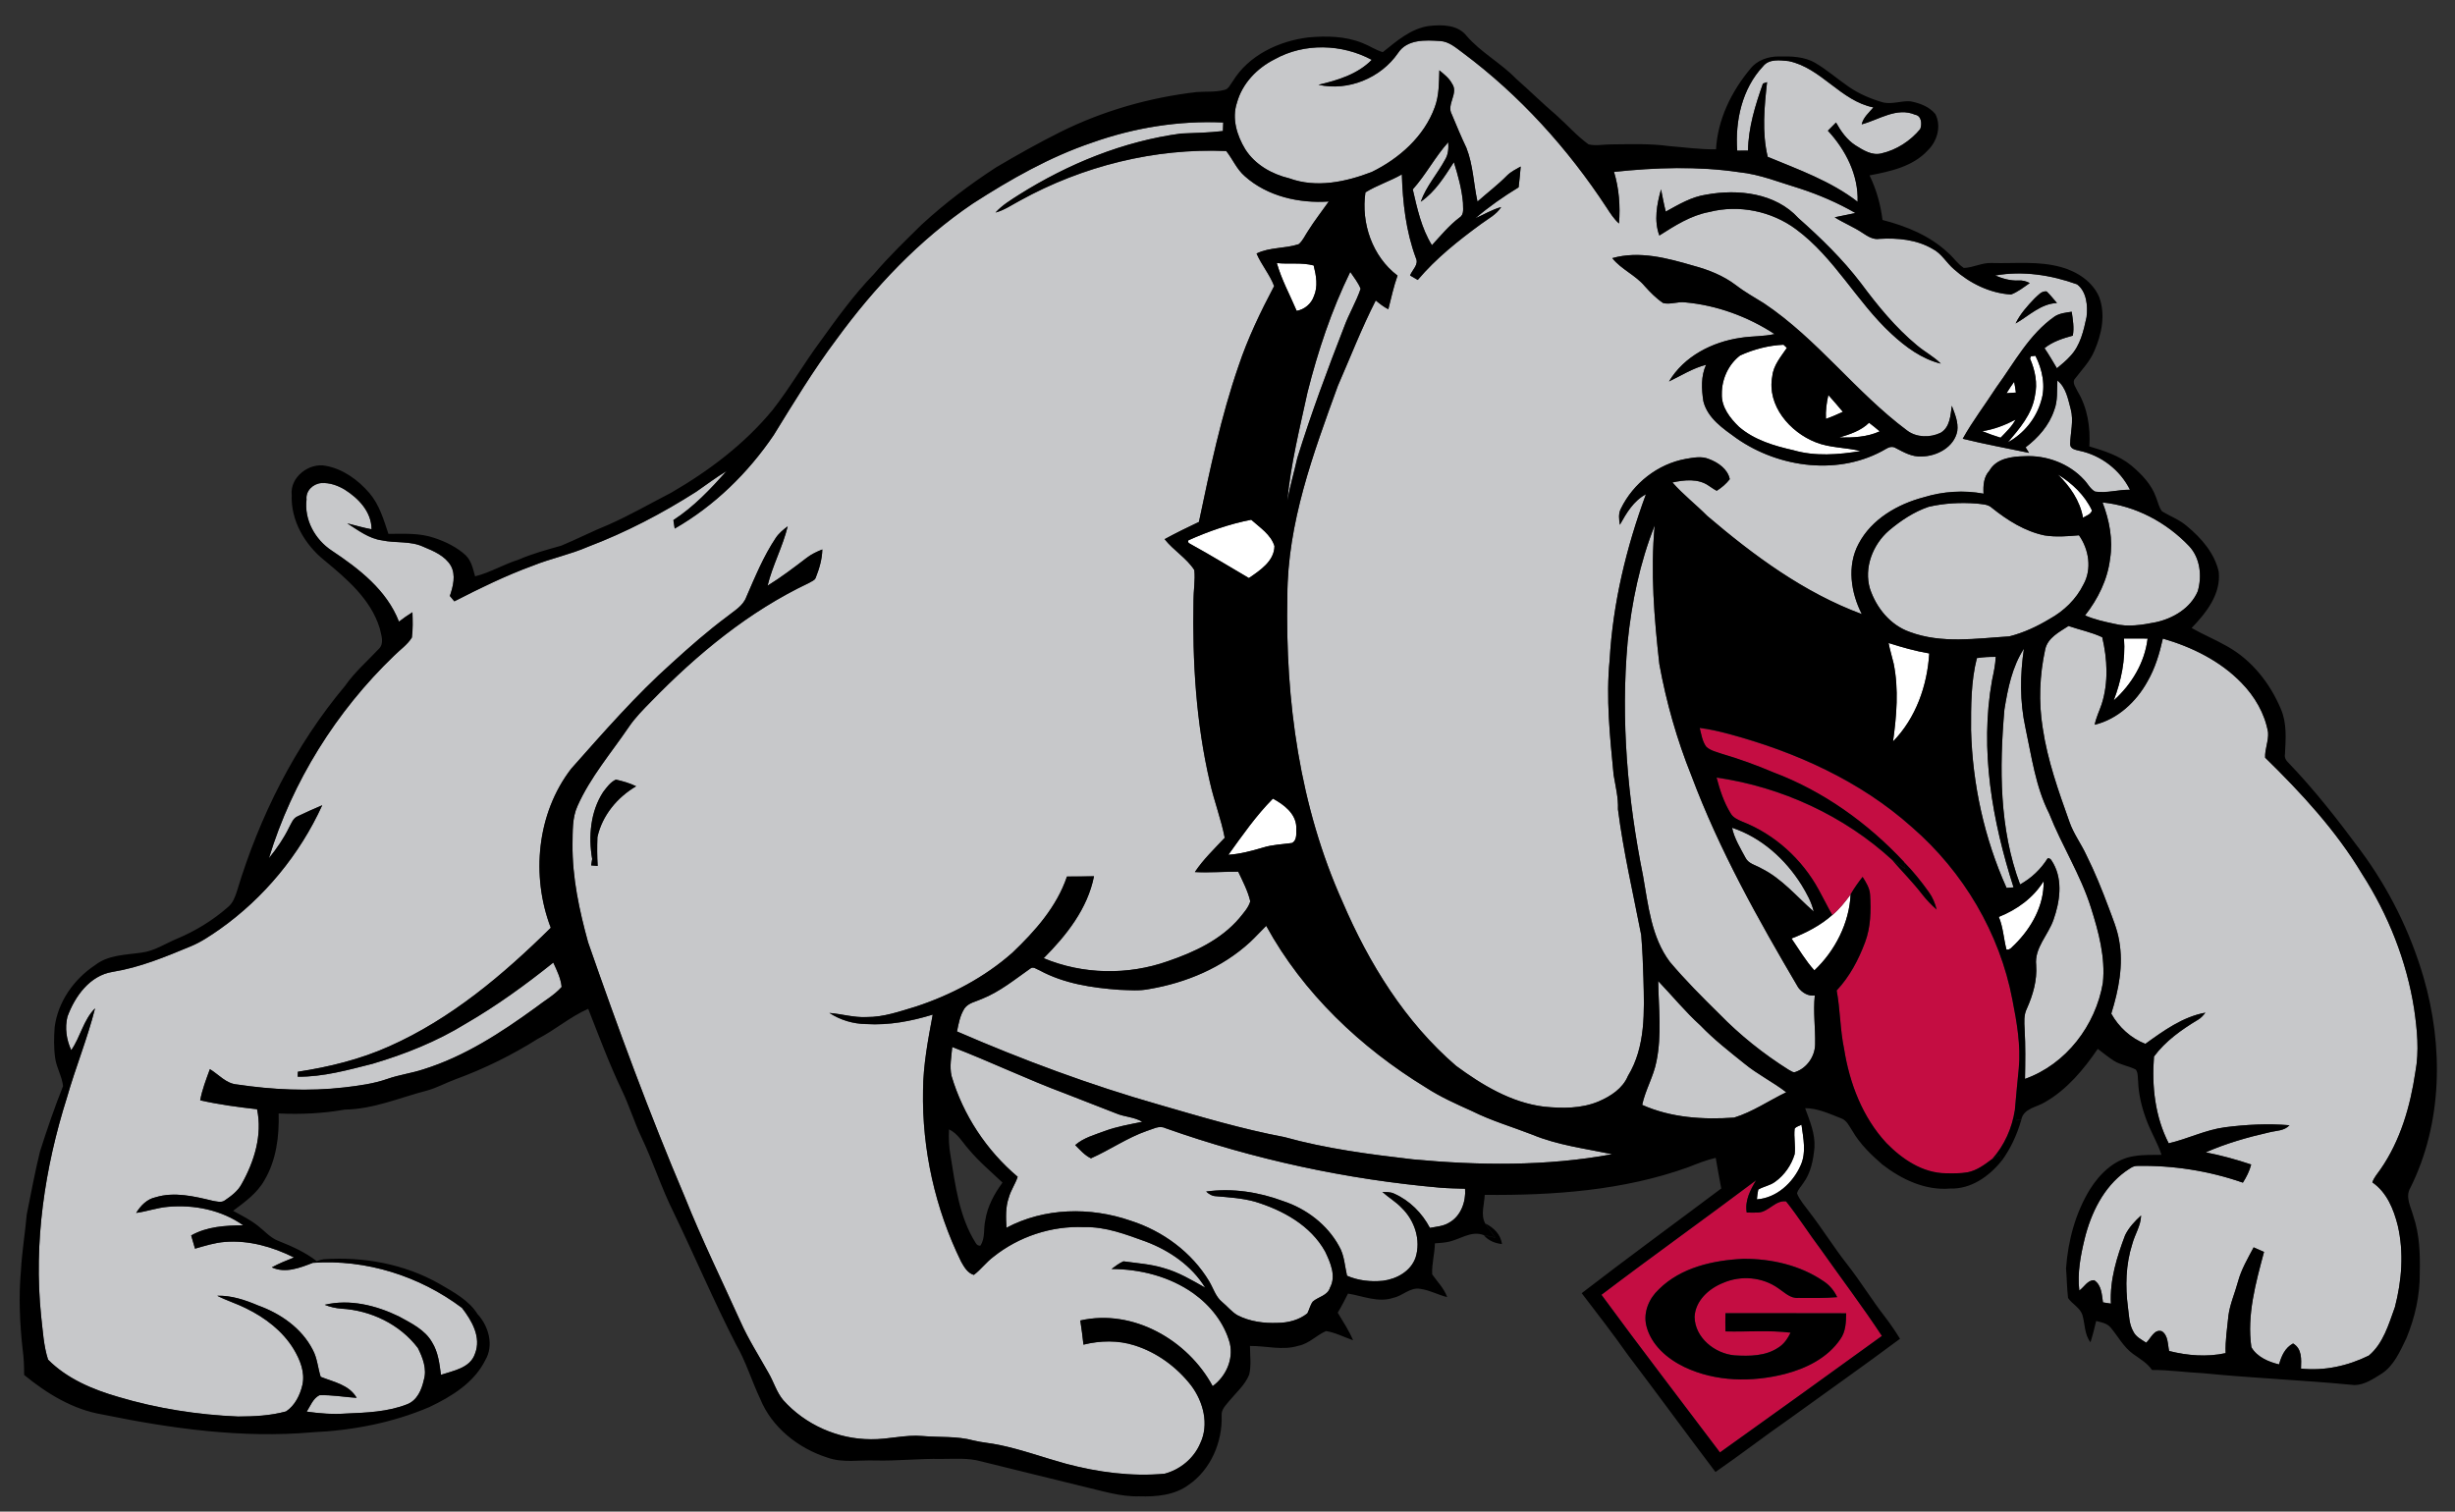 <?xml version="1.0" encoding="utf-8"?>
<!-- Generator: Adobe Illustrator 17.0.0, SVG Export Plug-In . SVG Version: 6.00 Build 0)  -->
<!DOCTYPE svg PUBLIC "-//W3C//DTD SVG 1.1//EN" "http://www.w3.org/Graphics/SVG/1.1/DTD/svg11.dtd">
<svg version="1.1" id="Layer_1" xmlns="http://www.w3.org/2000/svg" xmlns:xlink="http://www.w3.org/1999/xlink" x="0px" y="0px"
	 width="200px" height="123.166px" viewBox="0 0 200 123.166" style="enable-background:new 0 0 200 123.166;" xml:space="preserve"
	>
<rect x="0" y="0" width="200" height="123.166" fill="#333333" stroke="none"/>
<path id="color4" style="fill:#C7C8CA;" d="M142.199,69.891c-0.422-0.787-0.904-1.563-1.096-2.446
	c2.384,0.787,4.35,2.56,5.667,4.667c0.408,0.679,0.811,1.383,0.988,2.165c-1.387-1.214-2.592-2.693-4.277-3.523
	C143.043,70.491,142.442,70.386,142.199,69.891z M104.867,40.83c0.215-1.184,0.559-2.341,0.821-3.515
	c1.125-3.615,2.444-7.169,3.819-10.696c0.387-1.056,0.979-2.026,1.338-3.09c-0.199-0.503-0.548-0.927-0.845-1.373
	c-1.529,3.126-2.633,6.444-3.482,9.811C105.882,34.905,105.146,37.832,104.867,40.83z M151.411,44.315
	c1.059-2.014,3.181-3.234,5.321-3.795c1.569-0.48,3.243-0.591,4.859-0.289c-0.034-0.662,0.004-1.36,0.477-1.874
	c0.573-1.012,1.829-1.157,2.876-1.179c1.78-0.089,3.613,0.593,4.828,1.912c0.311,0.314,0.506,0.763,0.912,0.973
	c0.945,0.142,1.886-0.169,2.836-0.152c-0.797-1.609-2.344-2.802-4.096-3.172c-0.302-0.079-0.749-0.128-0.779-0.521
	c0.021-0.953,0.304-1.92,0.052-2.865c-0.225-0.832-0.378-1.773-1.091-2.347c-0.046,0.813,0.045,1.662-0.265,2.437
	c-0.41,1.233-1.304,2.237-2.324,3.012c0.092,0.148,0.184,0.299,0.279,0.449c-1.803-0.378-3.615-0.707-5.4-1.15
	c0.814-1.456,1.833-2.787,2.737-4.188c1.472-2.016,2.668-4.327,4.768-5.785c0.41-0.256,0.903-0.303,1.373-0.374
	c0.089,0.645,0.212,1.297,0.089,1.946c-0.814,0.224-1.638,0.482-2.305,1.021c0.36,0.531,0.684,1.085,1.01,1.639
	c0.381-0.313,0.765-0.629,1.096-0.999c0.811-0.858,1.079-2.054,1.319-3.172c0.112-0.916,0.011-2.077-0.776-2.67
	c-2.118-0.763-4.439-1.121-6.672-0.718c0.598,0.247,1.233,0.439,1.891,0.407c0.324-0.026,0.64,0.057,0.928,0.208
	c-0.487,0.338-0.965,0.72-1.523,0.933c-1.725-0.105-3.373-0.917-4.652-2.062c-0.61-0.521-1.006-1.286-1.742-1.656
	c-1.297-0.763-2.842-0.901-4.316-0.818c-0.52,0.088-0.967-0.206-1.378-0.476c-0.724-0.491-1.545-0.81-2.279-1.28
	c0.561-0.128,1.132-0.216,1.695-0.347c-1.435-0.824-2.955-1.482-4.524-1.995c-1.64-0.49-3.245-1.16-4.96-1.333
	c-3.373-0.5-6.807-0.383-10.188-0.025c0.409,1.357,0.521,2.797,0.405,4.206c-0.409-0.369-0.708-0.831-1.004-1.289
	c-3.161-4.823-7.09-9.169-11.722-12.622c-0.559-0.408-1.122-0.921-1.849-0.958c-1.19-0.08-2.681-0.158-3.426,0.979
	c-1.401,2.038-4.061,3.129-6.481,2.587c1.564-0.367,3.179-0.851,4.341-2.032c-2.422-1.302-5.486-1.398-7.905-0.05
	c-1.443,0.724-2.651,1.977-3.081,3.556c-0.426,1.282,0.005,2.666,0.678,3.777c0.799,1.26,2.164,2.03,3.589,2.373
	c2.198,0.806,4.604,0.295,6.718-0.519c2.239-1.094,4.265-2.888,5.133-5.276c0.359-0.962,0.342-1.997,0.374-3.007
	c0.381,0.321,0.798,0.634,1.033,1.086c0.559,0.782-0.477,1.686-0.02,2.501c0.385,0.917,0.765,1.837,1.192,2.733
	c0.552,1.397,0.58,2.921,0.901,4.375c0.803-0.716,1.666-1.366,2.423-2.136c0.315-0.309,0.717-0.501,1.097-0.72
	c-0.043,0.566-0.104,1.13-0.169,1.694c-1.233,0.75-2.419,1.579-3.516,2.518c0.697-0.303,1.356-0.706,2.097-0.91
	c-0.393,0.623-1.067,0.952-1.639,1.378c-1.854,1.356-3.67,2.797-5.158,4.559c-0.212-0.12-0.421-0.241-0.627-0.365
	c0.179-0.457,0.732-0.888,0.476-1.413c-0.811-2.181-1.073-4.508-1.145-6.82c-0.958,0.549-2.031,0.885-2.967,1.464
	c-0.37,2.501,0.565,5.235,2.615,6.782c-0.32,0.895-0.514,1.823-0.75,2.742c-0.374-0.19-0.704-0.449-1.025-0.717
	c-1.155,2.269-2.074,4.639-3.091,6.97c-2.003,5.517-4.104,11.174-4.108,17.122c-0.183,8.487,1.001,17.144,4.504,24.934
	c2.143,4.996,5.09,9.771,9.242,13.342c2.117,1.56,4.48,2.989,7.14,3.322c1.496,0.151,3.068,0.171,4.481-0.428
	c0.974-0.42,1.953-1.053,2.377-2.071c1.452-2.377,1.338-5.265,1.263-7.942c-0.028-1.183-0.086-2.362-0.179-3.538
	c-0.663-3.411-1.454-6.802-1.896-10.248c0.038-0.953-0.197-1.871-0.353-2.803c-0.301-3.111-0.632-6.248-0.323-9.374
	c0.259-4.62,1.358-9.16,2.955-13.493c-1.004,0.53-1.59,1.532-2.123,2.488c-0.069-0.438-0.135-0.912,0.085-1.321
	c1.006-2.062,3.005-3.634,5.272-4.047c0.62-0.102,1.283-0.248,1.892,0.006c0.744,0.276,1.542,0.817,1.704,1.644
	c-0.289,0.377-0.66,0.692-1.06,0.944c-0.234-0.113-0.439-0.275-0.656-0.412c-0.858-0.602-1.988-0.474-2.955-0.266
	c0.865,0.986,1.91,1.795,2.833,2.725c3.79,3.233,7.887,6.261,12.595,8.01C150.779,48.297,150.452,46.103,151.411,44.315z
	 M165.753,24.314c0.284-0.245,0.555-0.626,0.981-0.567c0.306,0.289,0.559,0.629,0.839,0.943c-1.323,0.055-2.286,1.05-3.37,1.668
	C164.576,25.582,165.161,24.931,165.753,24.314z M135.318,15.432c0.124,0.606,0.23,1.214,0.387,1.81
	c1.047-0.577,2.097-1.21,3.303-1.384c2.592-0.473,5.636-0.133,7.504,1.916c1.833,1.626,3.598,3.342,5.088,5.296
	c1.36,1.832,2.818,3.623,4.584,5.082c0.619,0.523,1.355,0.897,1.928,1.479c-1.547-0.378-2.872-1.36-4.022-2.425
	c-2.835-2.617-4.636-6.207-7.769-8.522c-1.996-1.483-4.665-2.032-7.076-1.411c-1.505,0.277-2.796,1.111-4.063,1.915
	C134.727,17.977,134.981,16.643,135.318,15.432z M141.465,35.709c-1.089-0.784-2.352-1.628-2.697-3.011
	c-0.154-0.995-0.208-2.036,0.218-2.976c-1.081,0.274-2.025,0.883-3.02,1.359c1.223-2.054,3.526-3.226,5.836-3.558
	c0.917-0.148,1.857-0.097,2.765-0.305c-2.177-1.423-4.703-2.351-7.3-2.584c-0.595-0.074-1.195,0.203-1.779,0.056
	c-0.565-0.38-1.045-0.869-1.497-1.373c-0.753-0.906-1.906-1.361-2.645-2.284c2.206-0.624,4.485-0.002,6.614,0.618
	c1.227,0.329,2.434,0.807,3.452,1.58c0.718,0.558,1.517,0.997,2.284,1.477c4.356,2.91,7.479,7.245,11.662,10.365
	c0.772,0.589,1.879,0.602,2.737,0.19c0.769-0.452,0.804-1.419,0.911-2.203c0.249,0.656,0.548,1.352,0.445,2.069
	c-0.255,1.31-1.671,2.054-2.913,2.064c-0.766,0.047-1.441-0.34-2.093-0.682c-0.251-0.163-0.548-0.096-0.782,0.052
	C149.913,38.789,144.955,38.156,141.465,35.709z M141.525,12.278c-0.18-2.428,0.396-5.058,2.105-6.876
	c0.493-0.628,1.395-0.492,2.096-0.422c2.653,0.56,4.222,3.237,6.893,3.772c-0.361,0.43-0.824,0.808-0.954,1.38
	c1.417-0.376,2.857-1.429,4.362-0.782c0.523,0.091,0.557,0.761,0.41,1.162c-0.806,0.976-1.934,1.708-3.169,1.989
	c-0.765,0.194-1.476-0.263-2.095-0.648c-0.708-0.452-1.196-1.149-1.6-1.871c-0.224,0.222-0.444,0.445-0.662,0.667
	c1.45,1.568,2.497,3.609,2.421,5.792c-2.186-1.689-4.804-2.616-7.323-3.662c-0.479-1.993-0.275-4.071-0.054-6.086
	c-0.084,0.029-0.251,0.087-0.334,0.116c-0.622,1.762-1.189,3.578-1.217,5.463C142.11,12.276,141.816,12.278,141.525,12.278z
	 M25.499,102.897c-1.058,0.409-2.247,0.887-3.359,0.374c0.582-0.313,1.196-0.561,1.808-0.806c-1.733-0.865-3.679-1.422-5.631-1.266
	c-0.834,0.063-1.633,0.32-2.433,0.548c-0.101-0.36-0.205-0.721-0.312-1.077c1.293-0.729,2.793-0.813,4.241-0.824
	c-1.765-1.253-4.006-1.7-6.137-1.508c-0.879,0.072-1.713,0.381-2.585,0.496c0.366-0.591,0.873-1.125,1.581-1.273
	c1.536-0.469,3.144-0.076,4.657,0.287c0.32,0.048,0.696,0.181,0.986-0.035c0.524-0.36,1.063-0.756,1.366-1.331
	c1.03-1.83,1.703-3.987,1.259-6.094c-1.554-0.177-3.106-0.381-4.634-0.729c0.16-0.877,0.487-1.706,0.79-2.538
	c0.722,0.437,1.318,1.18,2.207,1.249c2.894,0.432,5.844,0.576,8.753,0.239c1.184-0.141,2.378-0.297,3.506-0.693
	c0.956-0.337,1.969-0.462,2.929-0.781c3.343-1.045,6.315-2.979,9.126-5.021c0.712-0.561,1.531-1.007,2.136-1.691
	c-0.068-0.706-0.389-1.351-0.681-1.985c-2.265,1.814-4.62,3.523-7.137,4.979c-2.356,1.451-4.949,2.486-7.599,3.269
	c-1.993,0.503-4.014,1.072-6.086,1.051c0.003-0.102,0.009-0.304,0.013-0.404c2.554-0.391,5.083-1.01,7.448-2.072
	c5.02-2.231,9.278-5.829,13.156-9.659c-1.619-4.227-1.135-9.329,1.66-12.957c2.636-2.967,5.246-5.973,8.213-8.621
	c1.441-1.313,2.904-2.6,4.471-3.766c0.583-0.479,1.321-0.869,1.592-1.623c0.712-1.639,1.395-3.307,2.392-4.799
	c0.252-0.381,0.61-0.672,0.972-0.945c-0.399,1.658-1.235,3.174-1.638,4.836c1.106-0.682,2.143-1.47,3.174-2.26
	c0.387-0.302,0.832-0.512,1.286-0.692c-0.018,0.8-0.249,1.575-0.543,2.316c-0.087,0.222-0.352,0.284-0.533,0.409
	c-4.892,2.309-9.123,5.805-12.87,9.663c-0.654,0.663-1.314,1.327-1.835,2.103c-1.431,2.101-3.114,4.063-4.159,6.402
	c-0.448,0.979-0.389,2.086-0.411,3.137c-0.025,2.709,0.553,5.386,1.27,7.985c2.433,6.994,4.99,13.948,7.885,20.764
	c1.373,3.439,3.006,6.766,4.53,10.141c0.647,1.454,1.51,2.797,2.286,4.186c0.422,0.721,0.651,1.559,1.194,2.208
	c1.791,2.005,4.456,3.193,7.144,3.187c1.411,0.028,2.795-0.389,4.207-0.261c1.384,0.122,2.798-0.009,4.15,0.362
	c0.698,0.172,1.42,0.216,2.124,0.37c1.843,0.382,3.614,1.035,5.425,1.532c2.604,0.688,5.319,1.054,8.012,0.81
	c1.273-0.332,2.392-1.253,2.909-2.474c0.742-1.548,0.253-3.395-0.733-4.713c-1.172-1.508-2.781-2.696-4.607-3.271
	c-1.348-0.435-2.806-0.4-4.17-0.062c-0.066-0.659-0.163-1.314-0.259-1.969c4.288-0.976,8.757,1.593,10.784,5.35
	c1.076-0.786,1.708-2.173,1.399-3.496c-0.451-1.662-1.587-3.081-2.974-4.071c-1.932-1.366-4.319-1.971-6.664-1.979
	c0.31-0.228,0.616-0.468,0.972-0.624c1.096,0.156,2.217,0.222,3.282,0.551c1.21,0.333,2.294,0.984,3.38,1.599
	c-1.101-1.789-2.898-3.023-4.836-3.757c-1.622-0.585-3.276-1.228-5.031-1.179c-2.65-0.119-5.327,0.766-7.395,2.423
	c-0.579,0.434-1.012,1.034-1.588,1.469c-0.512-0.146-0.792-0.647-1.037-1.08c-2.114-4.316-3.192-9.142-3.103-13.945
	c0.015-2.088,0.409-4.14,0.79-6.184c-1.748,0.537-3.57,0.88-5.406,0.77c-1.065-0.009-2.122-0.326-3.013-0.906
	c1.012,0.083,2.002,0.389,3.026,0.335c1.395,0.017,2.718-0.468,4.035-0.858c2.858-0.945,5.582-2.379,7.843-4.378
	c1.851-1.763,3.62-3.75,4.451-6.214c0.734,0.009,1.469-0.016,2.202-0.021c-0.522,2.645-2.245,4.813-4.1,6.677
	c3.194,1.336,6.87,1.396,10.126,0.24c2.146-0.734,4.31-1.74,5.811-3.499c0.339-0.422,0.739-0.845,0.895-1.373
	c-0.197-0.851-0.612-1.633-0.981-2.419c-1.178-0.007-2.355,0.096-3.534,0.03c0.686-1.032,1.59-1.89,2.433-2.791
	c-0.293-1.532-0.863-2.99-1.204-4.511c-1.134-4.85-1.435-9.858-1.339-14.825c-0.004-0.826,0.154-1.653,0.066-2.48
	c-0.637-0.986-1.697-1.597-2.42-2.517c0.915-0.497,1.851-0.96,2.795-1.403c0.901-4.273,1.794-8.569,3.226-12.703
	c0.756-2.262,1.793-4.414,2.902-6.516c-0.355-0.942-1.036-1.726-1.432-2.653c1.08-0.53,2.318-0.385,3.436-0.761
	c0.339-0.287,0.513-0.716,0.76-1.078c0.517-0.831,1.126-1.597,1.687-2.399c-2.414,0.165-5.008-0.417-6.844-2.064
	c-0.656-0.564-0.982-1.387-1.511-2.05c-5.83-0.246-11.693,1.221-16.794,4.036c-0.655,0.345-1.273,0.786-2,0.978
	c0.539-0.598,1.235-1.015,1.907-1.447c4.007-2.521,8.501-4.361,13.211-4.992c1.137-0.041,2.276-0.07,3.407-0.202
	c0.009-0.233,0.018-0.466,0.027-0.698c-3.618-0.162-7.251,0.422-10.66,1.633c-3.473,1.171-6.675,2.997-9.743,4.974
	c-4.367,2.951-8.027,6.84-11.119,11.082c-1.867,2.485-3.475,5.149-5.104,7.79c-2.084,3.076-4.827,5.76-8.061,7.612
	c-0.038-0.231-0.073-0.463-0.107-0.693c1.662-1.074,3.028-2.528,4.336-3.994c-0.859,0.508-1.652,1.12-2.476,1.684
	c-2.779,1.771-5.715,3.306-8.798,4.476c-1.468,0.639-3.047,0.958-4.53,1.556c-2.195,0.804-4.297,1.833-6.376,2.898
	c-0.091-0.109-0.274-0.329-0.366-0.438c0.263-0.781,0.504-1.693,0.08-2.464c-0.482-0.813-1.398-1.194-2.231-1.541
	c-1.058-0.498-2.263-0.283-3.38-0.525c-1.072-0.146-1.942-0.826-2.83-1.386c0.658,0.167,1.312,0.36,1.982,0.483
	c-0.003-1.429-1.066-2.529-2.201-3.241c-0.566-0.336-1.221-0.565-1.885-0.525c-0.673,0.048-1.291,0.627-1.212,1.334
	c-0.206,1.655,0.693,3.273,2.057,4.173c2.215,1.473,4.483,3.222,5.472,5.785c0.353-0.274,0.72-0.528,1.1-0.765
	c0.02,0.686,0.045,1.377-0.047,2.06c-0.367,0.589-0.956,0.987-1.441,1.472c-4.714,4.529-8.3,10.253-10.208,16.514
	c0.638-0.783,1.214-1.621,1.656-2.531c0.181-0.321,0.312-0.728,0.679-0.886c0.663-0.318,1.335-0.617,2.011-0.904
	c-1.835,4.024-4.745,7.556-8.36,10.109c-0.748,0.519-1.507,1.038-2.354,1.386c-2.057,0.856-4.139,1.722-6.353,2.079
	c-1.864,0.291-3.081,1.993-3.69,3.654c-0.226,0.908-0.081,1.884,0.31,2.729c0.754-1.078,0.988-2.46,1.94-3.409
	c-0.622,2.466-1.596,4.829-2.291,7.275c-1.812,5.731-2.723,11.807-2.101,17.815c0.138,1.181,0.195,2.396,0.563,3.533
	c1.542,1.556,3.642,2.44,5.72,3.039c3.166,0.943,6.457,1.46,9.754,1.598c1.31-0.003,2.648-0.067,3.916-0.417
	c0.725-0.481,1.146-1.337,1.333-2.167c0.224-1.031-0.195-2.047-0.716-2.915c-0.9-1.475-2.326-2.56-3.86-3.31
	c-0.77-0.391-1.601-0.639-2.367-1.033c1.164-0.03,2.277,0.345,3.336,0.795c1.823,0.655,3.545,1.849,4.444,3.604
	c0.375,0.684,0.416,1.477,0.649,2.207c1.049,0.423,2.316,0.64,2.933,1.714c-1.013-0.064-2.02-0.254-3.035-0.215
	c-0.524,0.269-0.736,0.867-1.035,1.338c1.051,0.148,2.115,0.235,3.175,0.157c1.684-0.072,3.416-0.131,5.004-0.756
	c0.818-0.315,1.185-1.185,1.361-1.981c0.269-0.885-0.085-1.817-0.483-2.605c-1.461-1.932-3.842-3.074-6.242-3.207
	c-0.463-0.036-0.918-0.141-1.348-0.314c2.045-0.487,4.191,0.05,6.045,0.949c0.999,0.552,2.118,1.079,2.703,2.112
	c0.495,0.795,0.6,1.74,0.72,2.646c1.015-0.341,2.379-0.547,2.771-1.714c0.537-1.349-0.258-2.708-1.065-3.75
	C34.17,103.971,29.821,102.59,25.499,102.897z M48.669,68.212c-0.029,0.781-0.029,1.563,0.02,2.344
	c-0.133-0.011-0.398-0.031-0.53-0.044c0.021-0.176,0.048-0.35,0.083-0.521c-0.312-1.84-0.143-3.864,0.898-5.458
	c0.29-0.379,0.593-0.81,1.035-1.01c0.564,0.128,1.128,0.287,1.649,0.543C50.282,64.972,49.06,66.443,48.669,68.212z M117.737,12.988
	c-0.629,1.169-1.549,2.181-1.994,3.448c1.182-0.804,1.936-2.046,2.7-3.221c0.337,1.08,0.644,2.179,0.741,3.309
	c-0.016,0.412,0.135,0.947-0.289,1.205c-0.849,0.647-1.525,1.47-2.24,2.251c-0.857-1.381-1.199-2.984-1.562-4.548
	c1.073-1.2,1.818-2.65,2.89-3.844C118.018,12.068,117.991,12.566,117.737,12.988z M163.684,51.854
	c-2.689,0.167-5.512,0.61-8.102-0.362c-1.583-0.553-2.725-1.967-3.242-3.522c-0.509-1.705,0.229-3.596,1.542-4.736
	c0.965-0.814,2.037-1.531,3.238-1.939c1.273-0.296,2.597-0.365,3.9-0.266c0.434,0.06,0.927,0.036,1.267,0.363
	c1.264,1.009,2.678,1.904,4.28,2.235c0.929,0.146,1.872,0.071,2.8-0.011c0.811,1.143,1.068,2.753,0.364,4.009
	c-0.588,1.195-1.585,2.157-2.743,2.798C165.957,51.043,164.851,51.563,163.684,51.854z M171.287,40.941
	c2.68,0.267,5.206,1.616,7.053,3.559c0.91,0.974,1.062,2.442,0.702,3.681c-0.588,1.376-2.003,2.214-3.417,2.52
	c-1.109,0.22-2.275,0.41-3.389,0.125c-0.808-0.169-1.615-0.348-2.373-0.68c1.05-1.338,1.83-2.908,2.037-4.61
	C172.15,43.979,171.846,42.396,171.287,40.941z M137.799,63.215c2.262,6.048,5.43,11.7,8.697,17.249
	c0.314,0.418,0.811,0.724,1.349,0.648c-0.141,1.329,0.058,2.657,0.027,3.984c-0.013,0.979-0.67,1.929-1.6,2.248
	c-0.206,0.085-0.39-0.107-0.562-0.181c-2.056-1.294-3.964-2.821-5.661-4.562c-1.383-1.362-2.756-2.738-4.008-4.221
	c-1.52-2.025-1.761-4.615-2.19-7.025c-1.257-6.25-1.824-12.668-1.256-19.029c0.332-3.248,0.998-6.473,2.207-9.513
	c-0.351,3.769-0.04,7.553,0.38,11.301C135.749,57.227,136.617,60.282,137.799,63.215z M196.772,87.347
	c-0.412,2.79-1.218,5.589-2.842,7.93c-0.234,0.345-0.533,0.66-0.663,1.065c1.176,0.804,1.737,2.188,2.07,3.523
	c0.509,2.185,0.328,4.487-0.234,6.643c-0.506,1.395-0.942,2.957-2.122,3.945c-1.706,0.843-3.625,1.267-5.528,1.061
	c0.025-0.741,0.097-1.613-0.645-2.045c-0.658,0.348-0.951,1.025-1.141,1.705c-0.862-0.204-1.803-0.61-2.257-1.404
	c-0.377-2.624,0.36-5.244,1.031-7.762c-0.284-0.126-0.564-0.252-0.846-0.372c-0.479,0.906-1.009,1.8-1.276,2.797
	c-0.246,0.924-0.65,1.806-0.777,2.76c-0.099,1.021-0.266,2.035-0.229,3.063c-1.521,0.331-3.104,0.204-4.602-0.174
	c-0.126-0.548-0.067-1.255-0.589-1.609c-0.626-0.209-0.903,0.591-1.279,0.933c-0.389-0.258-0.85-0.477-1.053-0.92
	c-0.344-0.598-0.342-1.3-0.434-1.962c-0.224-1.718-0.181-3.495,0.352-5.155c0.207-0.79,0.7-1.495,0.718-2.331
	c-0.509,0.464-0.993,0.981-1.3,1.603c-0.676,1.784-1.258,3.652-1.157,5.582c-0.218-0.035-0.435-0.069-0.648-0.103
	c-0.096-0.637-0.113-1.419-0.717-1.804c-0.542-0.022-0.813,0.565-1.212,0.838c-0.17-1.426,0.105-2.849,0.439-4.229
	c0.522-2.094,1.534-4.18,3.32-5.473c0.293-0.183,0.573-0.452,0.938-0.452c2.927-0.059,5.863,0.399,8.63,1.364
	c0.292-0.458,0.539-0.949,0.675-1.478c-1.212-0.41-2.447-0.743-3.701-0.992c1.657-0.729,3.41-1.231,5.171-1.629
	c0.563-0.146,1.232-0.111,1.651-0.578c-1.75-0.148-3.519-0.058-5.257,0.165c-1.588,0.211-3.033,0.948-4.582,1.306
	c-1.117-2.167-1.39-4.667-1.199-7.069c0.928-1.261,2.249-2.197,3.583-2.997c0.244-0.141,0.431-0.354,0.603-0.579
	c-1.846,0.341-3.403,1.469-4.889,2.542c-1.169-0.448-2.182-1.374-2.777-2.463c0.596-1.912,1.004-3.949,0.641-5.95
	c-0.155-0.934-0.531-1.808-0.854-2.69c-0.544-1.452-1.122-2.892-1.816-4.277c-0.425-0.924-1.048-1.747-1.381-2.713
	c-0.888-2.494-1.788-5.009-2.176-7.64c-0.344-2.129-0.255-4.31,0.203-6.411c0.205-0.949,1.158-1.42,1.899-1.905
	c0.91,0.315,1.875,0.505,2.748,0.919c0.417,1.779,0.516,3.683-0.045,5.446c-0.188,0.56-0.459,1.096-0.569,1.682
	c1.873-0.455,3.385-1.872,4.299-3.527c0.624-1.08,0.983-2.283,1.252-3.494c2.366,0.685,4.669,1.814,6.4,3.602
	c1.082,1.104,1.907,2.504,2.172,4.04c0.054,0.697-0.272,1.362-0.239,2.06c2.943,2.877,5.772,5.936,7.898,9.482
	c2.134,3.323,3.626,7.076,4.239,10.98C196.916,83.895,197.093,85.644,196.772,87.347z M170.349,73.978
	c0.622,1.966,1.179,4.026,0.966,6.106c-0.585,3.459-2.996,6.638-6.345,7.826c0.024-1.356,0.046-2.714-0.032-4.067
	c-0.03-0.559-0.076-1.141,0.182-1.657c0.496-1.108,0.847-2.314,0.759-3.541c-0.157-1.408,0.988-2.458,1.415-3.711
	c0.508-1.438,0.765-3.159,0-4.554c-0.126-0.179-0.204-0.477-0.475-0.447c-0.558,0.888-1.331,1.628-2.251,2.131
	c-1.7-4.537-1.689-9.488-1.276-14.25c0.277-1.71,0.632-3.486,1.59-4.958c-0.315,2.131-0.339,4.318,0.122,6.431
	c0.508,2.359,0.827,4.808,1.929,6.987C167.962,68.891,169.505,71.284,170.349,73.978z M163.467,72.345
	c-1.813-4.034-2.774-8.436-2.892-12.851c-0.004-1.962-0.014-3.96,0.475-5.872c0.507-0.083,1.02-0.103,1.535-0.101
	c-0.028,0.645-0.166,1.274-0.298,1.903c-1.018,5.664,0.016,11.464,1.751,16.88C163.847,72.318,163.655,72.332,163.467,72.345z
	 M124.823,92.452c2.077,0.862,4.327,1.137,6.516,1.597c-5.36,0.992-10.859,0.921-16.268,0.415c-3.508-0.408-7.032-0.864-10.44-1.813
	c-3.442-0.649-6.804-1.653-10.166-2.627c-5.633-1.604-11.131-3.651-16.502-5.98c0.129-0.646,0.251-1.317,0.614-1.88
	c0.329-0.458,0.929-0.546,1.413-0.771c1.457-0.579,2.678-1.584,3.949-2.475c0.242-0.194,0.518,0.067,0.751,0.149
	c1.989,1.08,4.265,1.423,6.492,1.584c0.816,0.025,1.644,0.106,2.451-0.063c3.006-0.509,5.943-1.743,8.204-3.822
	c0.457-0.426,0.872-0.892,1.317-1.327c3.005,5.488,7.695,9.927,13.003,13.171c1.188,0.774,2.488,1.351,3.777,1.931
	C121.502,91.327,123.192,91.816,124.823,92.452z M141.271,91.065c-2.529,0.176-5.146,0.012-7.489-1.038
	c0.261-1.226,0.93-2.314,1.164-3.546c0.444-2.155,0.177-4.367,0.14-6.544c1.155,1.208,2.214,2.51,3.457,3.634
	c1.088,1.133,2.328,2.097,3.55,3.08c1.068,0.886,2.329,1.498,3.426,2.347C144.102,89.681,142.783,90.6,141.271,91.065z
	 M119.352,96.858c0.085,1.046-0.336,2.234-1.294,2.764c-0.47,0.295-1.039,0.326-1.569,0.428c-0.635-1.212-1.653-2.233-2.911-2.79
	c-0.298-0.15-0.641-0.119-0.961-0.14c0.505,0.461,1.112,0.804,1.582,1.311c1.047,1.013,1.574,2.613,1.125,4.028
	c-0.387,1.124-1.54,1.758-2.663,1.901c-0.991,0.097-2.008-0.011-2.924-0.411c-0.189-0.811-0.214-1.673-0.649-2.409
	c-0.957-1.754-2.664-3.051-4.551-3.672c-1.995-0.743-4.158-1.075-6.277-0.78c0.222,0.206,0.49,0.374,0.806,0.381
	c1.062,0.093,2.135,0.156,3.167,0.443c2.265,0.69,4.543,1.933,5.725,4.071c0.424,0.896,0.913,1.981,0.392,2.939
	c-0.195,0.649-0.945,0.734-1.399,1.129c-0.215,0.285-0.282,0.648-0.444,0.962c-0.674,0.544-1.562,0.77-2.415,0.776
	c-1.122,0.047-2.276-0.104-3.284-0.624c-0.478-0.281-0.823-0.731-1.248-1.079c-0.526-0.43-0.711-1.108-1.045-1.672
	c-1.424-2.383-3.792-4.116-6.419-4.954c-3.264-1.13-7.02-1.063-10.102,0.58c-0.048-0.823-0.086-1.671,0.19-2.46
	c0.163-0.598,0.534-1.109,0.723-1.694c-2.539-2.146-4.444-5.029-5.389-8.217c-0.174-0.779-0.008-1.579,0.059-2.359
	c3.11,1.197,6.116,2.647,9.242,3.809c1.366,0.528,2.732,1.06,4.097,1.598c0.693,0.299,1.486,0.288,2.141,0.69
	c-1.029,0.211-2.071,0.385-3.06,0.752c-0.829,0.313-1.723,0.546-2.403,1.144c0.396,0.392,0.771,0.833,1.284,1.078
	c1.543-0.681,2.941-1.671,4.544-2.229c0.485-0.139,0.997-0.477,1.504-0.234c7.221,2.558,14.773,4.185,22.402,4.856
	C117.998,96.827,118.675,96.839,119.352,96.858z"/>
<path id="color3" style="fill:#FFFFFF;" d="M163.575,36.041c0.939-1.111,1.962-2.281,2.199-3.773
	c0.238-1.034,0.017-2.097-0.394-3.05l0.067-0.188c0.093-0.009,0.279-0.03,0.373-0.041c0.563,1.118,0.854,2.468,0.461,3.689
	C165.878,34.101,164.872,35.336,163.575,36.041z M164.086,31.106c-0.222,0.3-0.421,0.617-0.621,0.932
	c0.252-0.02,0.508-0.037,0.765-0.053C164.189,31.69,164.142,31.396,164.086,31.106z M162.981,35.665
	c0.441-0.46,0.915-0.901,1.22-1.473c-0.853,0.447-1.757,0.798-2.714,0.941C161.977,35.335,162.477,35.507,162.981,35.665z
	 M149.845,35.648c1.114,0.018,2.26-0.029,3.289-0.501c-0.282-0.242-0.573-0.475-0.868-0.7
	C151.604,35.1,150.711,35.383,149.845,35.648z M167.642,38.66c0.992,0.963,1.804,2.136,2.054,3.521
	c0.263-0.161,0.623-0.256,0.73-0.584C169.85,40.359,168.802,39.36,167.642,38.66z M107.035,24.146
	c0.356-0.798,0.188-1.701-0.014-2.515c-0.978-0.265-2.006-0.088-3.003-0.197c0.384,1.359,1.07,2.602,1.617,3.896
	C106.268,25.222,106.826,24.753,107.035,24.146z M147.922,36.037c1.162,0.469,2.446,0.409,3.649,0.718
	c-1.806,0.294-3.692,0.447-5.475-0.071c-1.568-0.353-3.179-0.83-4.421-1.899c-0.729-0.702-1.449-1.618-1.404-2.685
	c-0.015-1.193,0.535-2.408,1.489-3.135c1.107-0.507,2.319-0.82,3.536-0.876c0.07,0.064,0.206,0.191,0.274,0.256
	c-0.483,0.72-1.098,1.412-1.188,2.316C143.931,33.036,145.818,35.216,147.922,36.037z M148.753,34.129
	c-0.036-0.655,0.05-1.305,0.196-1.942c0.403,0.449,0.793,0.907,1.182,1.369C149.679,33.765,149.225,33.967,148.753,34.129z
	 M101.743,47.102c-1.539-0.899-3.055-1.834-4.614-2.691c-0.146-0.105-0.428-0.154-0.31-0.389c1.638-0.732,3.345-1.33,5.112-1.673
	c0.7,0.632,1.604,1.201,1.895,2.147C103.811,45.727,102.648,46.477,101.743,47.102z M172.196,57.075
	c0.612-1.608,0.969-3.322,0.838-5.05c0.642,0.003,1.282,0.002,1.925,0.005C174.725,53.993,173.654,55.769,172.196,57.075z
	 M153.855,52.395c1.088,0.343,2.187,0.659,3.314,0.848c-0.162,2.624-1.088,5.268-2.951,7.173c0.288-2.099,0.475-4.253,0.05-6.348
	C154.137,53.509,153.963,52.959,153.855,52.395z M102.893,69.061c-0.924,0.273-1.858,0.525-2.823,0.591
	c1.137-1.579,2.258-3.196,3.631-4.58c0.883,0.48,1.858,1.204,1.905,2.301c-0.03,0.443,0.117,1.061-0.355,1.316
	C104.463,68.8,103.657,68.82,102.893,69.061z M166.488,71.798c0.044,1.961-0.984,3.803-2.346,5.153
	c-0.207,0.166-0.374,0.479-0.683,0.422c-0.231-0.884-0.266-1.813-0.624-2.662C164.309,74.124,165.647,73.16,166.488,71.798z
	 M150.762,72.88c-0.109,2.338-1.265,4.604-2.953,6.198c-0.719-0.791-1.258-1.725-1.865-2.6c1.198-0.461,2.354-1.06,3.321-1.914
	C149.849,74.083,150.319,73.489,150.762,72.88z M146.203,91.969c-0.08,0.691,0.084,1.386,0,2.078
	c-0.267,0.886-0.827,1.698-1.581,2.239c-0.411,0.314-0.943,0.383-1.382,0.641c-0.057,0.263-0.094,0.529-0.113,0.799
	c1.594-0.11,2.931-1.339,3.558-2.754c0.492-1.053,0.223-2.23,0.077-3.328C146.574,91.749,146.332,91.787,146.203,91.969z"/>
<path id="color2" style="fill:#C40D42;" d="M164.145,90.433c-0.226,1.481-0.85,2.889-1.851,4.011c-0.607,0.455-1.239,0.935-2,1.086
	c-0.593,0.104-1.198,0.094-1.794,0.082c-1.888-0.027-3.549-1.16-4.823-2.465c-1.948-2.094-3.005-4.876-3.448-7.67
	c-0.33-1.57-0.309-3.187-0.605-4.762c1.052-1.116,1.779-2.498,2.313-3.925c0.463-1.229,0.488-2.562,0.411-3.857
	c-0.023-0.55-0.329-1.021-0.611-1.473c-0.356,0.451-0.69,0.92-0.975,1.42c-0.442,0.608-0.913,1.203-1.497,1.685
	c-0.383-0.67-0.716-1.364-1.091-2.036c-1.358-2.504-3.597-4.544-6.257-5.578c-0.355-0.156-0.741-0.321-0.935-0.677
	c-0.55-0.893-0.878-1.9-1.141-2.908c5.29,0.766,10.385,3.106,14.326,6.73c0.805,0.928,1.672,1.802,2.423,2.774
	c0.352,0.451,0.745,0.866,1.181,1.242c-0.124-0.51-0.327-1.001-0.636-1.425c-0.617-0.86-1.277-1.692-2.022-2.444
	c-2.951-3.165-6.568-5.764-10.631-7.295c-1.377-0.583-2.782-1.098-4.217-1.517c-0.428-0.151-0.902-0.251-1.251-0.558
	c-0.34-0.443-0.411-1.021-0.548-1.55c0.802,0.099,1.592,0.281,2.372,0.491c5.423,1.459,10.716,3.826,14.929,7.603
	c4.168,3.614,7.142,8.618,8.173,14.049c0.362,1.841,0.694,3.721,0.52,5.603C164.344,88.189,164.244,89.311,164.145,90.433z
	 M145.508,97.892c1.011,1.272,1.879,2.655,2.858,3.954c1.648,2.336,3.375,4.621,4.947,7.008c-4.391,3.174-8.783,6.349-13.194,9.492
	c-3.219-4.279-6.49-8.522-9.654-12.844c4.165-3.161,8.423-6.196,12.601-9.336c-0.476,0.799-0.934,1.666-0.769,2.631
	c0.317,0.005,0.641,0.021,0.965,0C144.096,98.739,144.64,97.774,145.508,97.892z M142.031,102.571
	c-2.457,0.116-5.092,0.695-6.894,2.487c-0.797,0.742-1.281,1.869-1.017,2.962c0.383,1.563,1.706,2.696,3.108,3.369
	c2.534,1.206,5.504,1.246,8.189,0.561c1.735-0.451,3.48-1.314,4.51-2.837c0.439-0.61,0.461-1.382,0.474-2.104
	c-3.278-0.017-6.557,0-9.835-0.007c-0.013,0.492-0.013,0.986,0.002,1.482c1.765,0.046,3.543-0.113,5.303,0.101
	c-0.232,0.471-0.529,0.925-0.983,1.207c-1.043,0.714-2.368,0.718-3.583,0.644c-1.607-0.146-3.228-1.436-3.254-3.14
	c0.063-1.312,1.158-2.3,2.308-2.758c1.453-0.641,3.231-0.492,4.527,0.442c0.498,0.325,0.962,0.827,1.609,0.775
	c1.057,0.011,2.116,0.026,3.173-0.061c-0.248-0.537-0.635-1-1.135-1.318C146.638,103.088,144.302,102.56,142.031,102.571z"/>
<path id="color1" d="M197.436,79.628c-1.081-3.691-2.809-7.192-5.096-10.284c-1.863-2.523-3.8-5.005-5.977-7.264
	c-0.166-0.165-0.264-0.382-0.216-0.616c0.064-1.234,0.172-2.525-0.332-3.688c-0.874-2.094-2.364-3.985-4.361-5.104
	c-0.949-0.544-1.961-0.963-2.911-1.502c1.184-1.233,2.397-2.748,2.211-4.573c-0.338-1.519-1.422-2.761-2.595-3.728
	c-0.599-0.526-1.357-0.796-2.027-1.204c-0.255-0.326-0.328-0.751-0.482-1.125c-0.367-1.067-1.18-1.899-2.024-2.612
	c-0.985-0.806-2.217-1.198-3.416-1.556c0.1-1.542-0.146-3.135-0.951-4.473c-0.133-0.326-0.509-0.737-0.198-1.064
	c0.548-0.717,1.191-1.38,1.55-2.225c0.602-1.358,0.934-2.953,0.408-4.391c-0.535-1.27-1.794-2.087-3.083-2.447
	c-1.849-0.526-3.783-0.285-5.675-0.342c-0.787-0.042-1.499,0.38-2.274,0.403c-0.5-0.322-0.832-0.838-1.275-1.225
	c-1.477-1.397-3.409-2.187-5.352-2.684c-0.154-1.26-0.499-2.489-1.055-3.633c1.707-0.326,3.549-0.72,4.768-2.064
	c0.756-0.743,1.088-1.96,0.597-2.93c-0.499-0.609-1.287-0.901-2.037-1.042c-0.768-0.059-1.54,0.29-2.301,0.069
	c-0.967-0.283-1.905-0.688-2.734-1.262c-0.913-0.63-1.752-1.365-2.708-1.932c-0.899-0.53-1.982-0.549-2.994-0.53
	c-0.857,0-1.764,0.31-2.303,1.006c-1.544,1.851-2.659,4.121-2.795,6.558c-1.287,0.025-2.564-0.163-3.844-0.263
	c-1.545-0.214-3.109-0.148-4.661-0.137c-0.625-0.007-1.266,0.144-1.878-0.002c-0.961-0.689-1.74-1.597-2.623-2.377
	c-1.126-0.96-2.177-2-3.287-2.977c-1.243-1.286-2.866-2.133-4.035-3.495c-0.721-0.915-2.012-0.912-3.063-0.797
	c-1.486,0.215-2.631,1.235-3.757,2.134c-0.582-0.175-1.089-0.524-1.65-0.743c-1.396-0.568-2.943-0.594-4.424-0.458
	c-2.4,0.297-4.846,1.448-6.144,3.566c-0.204,0.256-0.333,0.649-0.695,0.712c-0.737,0.197-1.507,0.114-2.261,0.174
	c-3.823,0.446-7.581,1.517-11.035,3.224c-1.806,0.901-3.566,1.891-5.303,2.917c-2.141,1.394-4.188,2.938-6.068,4.671
	c-1.323,1.306-2.666,2.596-3.871,4.014c-1.627,1.679-2.999,3.581-4.362,5.475c-1.355,1.825-2.49,3.809-3.894,5.6
	c-2.277,2.765-5.174,4.954-8.259,6.741c-1.705,0.879-3.368,1.84-5.125,2.615c-1.296,0.524-2.542,1.167-3.833,1.703
	c-1.18,0.333-2.365,0.652-3.491,1.144c-1.207,0.376-2.302,1.052-3.531,1.354c-0.167-0.602-0.299-1.265-0.769-1.717
	c-0.718-0.664-1.624-1.1-2.542-1.409c-1.207-0.42-2.495-0.336-3.749-0.333c-0.387-1.158-0.736-2.373-1.545-3.321
	c-0.916-1.063-2.134-1.958-3.539-2.22c-1.365-0.295-2.955,0.918-2.795,2.369c-0.086,2.085,1.069,4.055,2.664,5.331
	c1.83,1.517,3.784,3.172,4.503,5.527c0.121,0.543,0.399,1.243-0.075,1.69c-0.925,0.991-1.965,1.882-2.744,3.007
	c-4.091,4.873-6.986,10.676-8.816,16.751c-0.148,0.462-0.327,0.941-0.71,1.262c-1.243,1.098-2.681,1.971-4.207,2.609
	c-0.931,0.392-1.801,0.979-2.824,1.112c-1.296,0.192-2.727,0.174-3.81,1.024c-1.724,1.14-3.017,2.969-3.292,5.037
	c-0.063,0.848-0.079,1.71,0.043,2.555c0.114,0.78,0.555,1.478,0.641,2.262c-0.697,1.743-1.306,3.526-1.877,5.317
	c-0.422,1.701-0.733,3.429-1.083,5.147c-0.134,1.523-0.39,3.038-0.473,4.567c-0.192,2.147-0.097,4.31,0.142,6.449
	c0.1,0.68,0.115,1.369,0.12,2.058c1.848,1.516,3.98,2.823,6.372,3.221c5.611,1.15,11.364,1.956,17.095,1.452
	c3.262-0.146,6.536-0.767,9.545-2.056c1.803-0.854,3.651-1.981,4.563-3.837c0.702-1.192,0.268-2.737-0.613-3.712
	c-0.333-0.286-0.682-0.548-1.027-0.815c-0.068,0.067-0.204,0.202-0.272,0.27c0.808,1.042,1.603,2.401,1.065,3.75
	c-0.392,1.167-1.756,1.373-2.771,1.714c-0.12-0.905-0.226-1.851-0.72-2.646c-0.585-1.033-1.704-1.561-2.703-2.112
	c-1.854-0.899-4-1.437-6.045-0.949c0.43,0.174,0.885,0.278,1.348,0.314c2.399,0.133,4.781,1.275,6.242,3.207
	c0.398,0.788,0.752,1.721,0.483,2.605c-0.175,0.797-0.542,1.666-1.361,1.981c-1.588,0.625-3.319,0.684-5.004,0.756
	c-1.06,0.078-2.124-0.009-3.175-0.157c0.299-0.471,0.511-1.069,1.035-1.338c1.015-0.039,2.021,0.15,3.035,0.215
	c-0.616-1.074-1.884-1.291-2.933-1.714c-0.233-0.73-0.274-1.523-0.649-2.207c-0.898-1.756-2.621-2.949-4.444-3.604
	c-1.058-0.45-2.171-0.825-3.336-0.795c0.766,0.395,1.597,0.643,2.367,1.033c1.534,0.75,2.959,1.835,3.86,3.31
	c0.521,0.868,0.94,1.884,0.716,2.915c-0.188,0.83-0.609,1.686-1.333,2.167c-1.268,0.35-2.605,0.414-3.916,0.417
	c-3.298-0.138-6.589-0.654-9.754-1.598c-2.079-0.599-4.179-1.483-5.72-3.039c-0.367-1.137-0.424-2.353-0.563-3.533
	c-0.623-6.009,0.289-12.084,2.101-17.815c0.696-2.446,1.67-4.81,2.291-7.275c-0.953,0.949-1.187,2.331-1.94,3.409
	c-0.391-0.846-0.536-1.821-0.31-2.729c0.609-1.661,1.826-3.363,3.69-3.654c2.213-0.357,4.295-1.223,6.353-2.079
	c0.847-0.348,1.606-0.867,2.354-1.386c3.615-2.554,6.524-6.086,8.36-10.109c-0.675,0.287-1.348,0.586-2.011,0.904
	c-0.367,0.158-0.498,0.564-0.679,0.886c-0.442,0.91-1.019,1.748-1.656,2.531c1.907-6.261,5.493-11.984,10.208-16.514
	c0.485-0.484,1.075-0.883,1.441-1.472c0.091-0.683,0.066-1.374,0.047-2.06c-0.38,0.236-0.747,0.491-1.1,0.765
	c-0.988-2.563-3.256-4.313-5.472-5.785c-1.364-0.899-2.263-2.518-2.057-4.173c-0.079-0.707,0.539-1.286,1.212-1.334
	c0.664-0.04,1.319,0.189,1.885,0.525c1.135,0.712,2.197,1.813,2.201,3.241c-0.67-0.123-1.323-0.316-1.982-0.483
	c0.888,0.56,1.758,1.239,2.83,1.386c1.118,0.242,2.322,0.027,3.38,0.525c0.833,0.347,1.749,0.728,2.231,1.541
	c0.424,0.771,0.183,1.683-0.08,2.464c0.092,0.109,0.275,0.329,0.366,0.438c2.079-1.065,4.181-2.095,6.376-2.898
	c1.482-0.598,3.062-0.917,4.53-1.556c3.083-1.17,6.02-2.705,8.798-4.476c0.824-0.563,1.617-1.176,2.476-1.684
	c-1.309,1.466-2.675,2.92-4.336,3.994c0.034,0.231,0.07,0.462,0.107,0.693c3.234-1.853,5.977-4.536,8.061-7.612
	c1.629-2.642,3.238-5.305,5.104-7.79c3.092-4.242,6.752-8.132,11.119-11.082c3.068-1.977,6.27-3.803,9.743-4.974
	c3.409-1.21,7.042-1.794,10.66-1.633c-0.009,0.232-0.018,0.465-0.027,0.698c-1.131,0.132-2.27,0.161-3.407,0.202
	c-4.71,0.63-9.205,2.471-13.211,4.992c-0.671,0.432-1.368,0.849-1.907,1.447c0.727-0.192,1.345-0.632,2-0.978
	c5.101-2.814,10.964-4.281,16.794-4.036c0.529,0.663,0.855,1.486,1.511,2.05c1.836,1.647,4.43,2.229,6.844,2.064
	c-0.561,0.802-1.17,1.568-1.687,2.399c-0.247,0.361-0.421,0.791-0.76,1.078c-1.117,0.376-2.355,0.231-3.436,0.761
	c0.396,0.927,1.076,1.711,1.432,2.653c-1.109,2.102-2.146,4.254-2.902,6.516c-1.432,4.134-2.325,8.43-3.226,12.703
	c-0.943,0.443-1.88,0.906-2.795,1.403c0.724,0.92,1.784,1.53,2.42,2.517c0.088,0.826-0.069,1.653-0.066,2.48
	c-0.096,4.968,0.204,9.976,1.339,14.825c0.34,1.52,0.91,2.978,1.204,4.511c-0.843,0.901-1.747,1.759-2.433,2.791
	c1.178,0.065,2.356-0.037,3.534-0.03c0.369,0.786,0.784,1.568,0.981,2.419c-0.155,0.528-0.556,0.951-0.895,1.373
	c-1.501,1.759-3.664,2.765-5.811,3.499c-3.257,1.156-6.933,1.096-10.126-0.24c1.855-1.864,3.577-4.032,4.1-6.677
	c-0.733,0.006-1.468,0.03-2.202,0.021c-0.831,2.464-2.6,4.451-4.451,6.214c-2.261,1.999-4.985,3.433-7.843,4.378
	c-1.317,0.391-2.641,0.875-4.035,0.858c-1.024,0.054-2.014-0.252-3.026-0.335c0.892,0.58,1.948,0.897,3.013,0.906
	c1.835,0.11,3.658-0.232,5.406-0.77c-0.381,2.044-0.775,4.096-0.79,6.184c-0.089,4.804,0.989,9.629,3.103,13.945
	c0.245,0.433,0.525,0.934,1.037,1.08c0.576-0.435,1.008-1.035,1.588-1.469c2.068-1.657,4.745-2.542,7.395-2.423
	c1.754-0.049,3.409,0.594,5.031,1.179c1.938,0.733,3.735,1.968,4.836,3.757c-1.086-0.614-2.17-1.266-3.38-1.599
	c-1.065-0.329-2.186-0.395-3.282-0.551c-0.356,0.156-0.663,0.396-0.972,0.624c2.345,0.008,4.732,0.612,6.664,1.979
	c1.388,0.99,2.523,2.409,2.974,4.071c0.309,1.323-0.322,2.71-1.399,3.496c-2.026-3.757-6.496-6.325-10.784-5.35
	c0.097,0.654,0.193,1.31,0.259,1.969c1.365-0.339,2.822-0.373,4.17,0.062c1.826,0.575,3.435,1.764,4.607,3.271
	c0.986,1.318,1.475,3.165,0.733,4.713c-0.517,1.221-1.636,2.142-2.909,2.474c-2.693,0.244-5.409-0.121-8.012-0.81
	c-1.812-0.497-3.583-1.15-5.425-1.532c-0.704-0.154-1.425-0.198-2.124-0.37c-1.352-0.371-2.766-0.24-4.15-0.362
	c-1.413-0.128-2.796,0.289-4.207,0.261c-2.688,0.007-5.353-1.182-7.144-3.187c-0.543-0.649-0.772-1.487-1.194-2.208
	c-0.776-1.389-1.639-2.731-2.286-4.186c-1.524-3.375-3.157-6.701-4.53-10.141c-2.896-6.815-5.452-13.77-7.885-20.764
	c-0.717-2.6-1.295-5.276-1.27-7.985c0.022-1.051-0.038-2.158,0.411-3.137c1.045-2.34,2.728-4.301,4.159-6.402
	c0.521-0.775,1.181-1.44,1.835-2.103c3.747-3.858,7.978-7.354,12.87-9.663c0.181-0.125,0.446-0.188,0.533-0.409
	c0.293-0.74,0.525-1.516,0.543-2.316c-0.454,0.181-0.899,0.391-1.286,0.692c-1.031,0.79-2.068,1.578-3.174,2.26
	c0.403-1.662,1.239-3.178,1.638-4.836c-0.362,0.273-0.72,0.564-0.972,0.945c-0.998,1.492-1.68,3.16-2.392,4.799
	c-0.271,0.754-1.008,1.145-1.592,1.623c-1.566,1.166-3.029,2.453-4.471,3.766c-2.967,2.649-5.577,5.654-8.213,8.621
	c-2.795,3.628-3.278,8.73-1.66,12.957c-3.878,3.83-8.136,7.428-13.156,9.659c-2.365,1.063-4.894,1.682-7.448,2.072
	c-0.004,0.101-0.009,0.303-0.013,0.404c2.071,0.021,4.093-0.548,6.086-1.051c2.65-0.782,5.242-1.817,7.599-3.269
	c2.517-1.456,4.872-3.165,7.137-4.979c0.292,0.634,0.613,1.279,0.681,1.985c-0.605,0.684-1.424,1.13-2.136,1.691
	c-2.811,2.043-5.783,3.976-9.126,5.021c-0.959,0.319-1.973,0.444-2.929,0.781c-1.128,0.396-2.323,0.553-3.506,0.693
	c-2.909,0.337-5.86,0.192-8.753-0.239c-0.89-0.069-1.485-0.813-2.207-1.249c-0.302,0.832-0.63,1.661-0.79,2.538
	c1.527,0.348,3.08,0.552,4.634,0.729c0.444,2.106-0.229,4.264-1.259,6.094c-0.302,0.575-0.841,0.971-1.366,1.331
	c-0.29,0.216-0.666,0.083-0.986,0.035c-1.513-0.363-3.121-0.756-4.657-0.287c-0.708,0.148-1.215,0.683-1.581,1.273
	c0.872-0.115,1.706-0.424,2.585-0.496c2.131-0.192,4.372,0.255,6.137,1.508c-1.448,0.012-2.948,0.095-4.241,0.824
	c0.107,0.356,0.211,0.717,0.312,1.077c0.8-0.228,1.598-0.484,2.433-0.548c1.952-0.156,3.897,0.4,5.631,1.266
	c-0.612,0.245-1.226,0.492-1.808,0.806c1.112,0.513,2.301,0.035,3.359-0.374c0.075-0.03,0.224-0.094,0.299-0.126
	c-0.926-0.726-2.007-1.208-3.095-1.64c-0.664-0.241-1.125-0.798-1.67-1.22c-0.625-0.506-1.35-0.86-2.05-1.242
	c0.949-0.713,1.957-1.428,2.551-2.488c0.97-1.633,1.216-3.58,1.16-5.446c1.807,0.084,3.611,0.002,5.391-0.315
	c2.344-0.031,4.51-0.99,6.743-1.564c0.79-0.228,1.514-0.627,2.283-0.908c2.347-0.861,4.601-1.97,6.714-3.304
	c1.413-0.729,2.628-1.795,4.088-2.435c0.886,2.247,1.726,4.516,2.771,6.696c0.589,1.233,0.985,2.547,1.574,3.781
	c0.955,2.014,1.629,4.147,2.628,6.143c1.712,3.552,3.255,7.187,5.055,10.697c0.819,1.41,1.283,2.983,1.979,4.452
	c0.946,2.333,3.096,4.034,5.456,4.79c1.263,0.46,2.623,0.196,3.934,0.243c1.792,0.046,3.579-0.163,5.372-0.128
	c1.078,0.004,2.175-0.098,3.229,0.197c2.777,0.693,5.56,1.368,8.34,2.054c1.499,0.342,2.988,0.841,4.544,0.797
	c1.39,0.043,2.883-0.079,4.038-0.937c1.797-1.235,2.759-3.493,2.684-5.642c-0.046-0.507,0.362-0.861,0.646-1.224
	c0.566-0.678,1.268-1.284,1.601-2.121c0.178-0.763,0.063-1.555,0.061-2.328c1.318-0.014,2.65,0.389,3.946-0.014
	c0.866-0.163,1.468-0.864,2.252-1.199c0.768,0.126,1.471,0.494,2.201,0.75c-0.324-0.801-0.822-1.508-1.249-2.251
	c0.305-0.504,0.578-1.025,0.837-1.554c1.221,0.2,2.473,0.766,3.71,0.34c0.754-0.159,1.347-0.867,2.164-0.727
	c0.767,0.101,1.456,0.494,2.206,0.674c-0.255-0.717-0.802-1.247-1.224-1.854c-0.038-0.849,0.206-1.682,0.224-2.528
	c0.319-0.023,0.644-0.039,0.963-0.096c1.027-0.153,1.959-0.996,3.034-0.563c0.307,0.061,0.614,0.121,0.924,0.182
	c-0.282-0.387-0.573-0.767-0.836-1.164c-0.37-0.694-0.058-1.552-0.026-2.306c5.592,0.049,11.286-0.348,16.588-2.257
	c0.73-0.287,1.461-0.583,2.229-0.76c0.131,0.834,0.305,1.663,0.45,2.496c-3.789,2.846-7.621,5.638-11.369,8.531
	c1.285,1.671,2.569,3.342,3.788,5.065c2.391,3.153,4.722,6.353,7.111,9.506c2.025-1.394,3.966-2.903,5.986-4.307
	c3.015-2.182,6.063-4.325,9.047-6.549c-0.365-0.599-0.761-1.175-1.183-1.733c-1.102-1.412-2.035-2.95-3.142-4.36
	c-1.085-1.382-2.007-2.88-3.083-4.268c-0.348-0.481-0.761-0.929-0.982-1.484c0.074-0.325,0.342-0.562,0.512-0.842
	c0.619-0.832,0.814-1.886,0.909-2.896c0.068-1.122-0.385-2.175-0.76-3.205c1.041,0.001,1.994,0.465,2.944,0.83
	c0.456,0.167,0.655,0.645,0.905,1.022c0.619,1.065,1.514,1.935,2.438,2.735c1.566,1.211,3.495,2.136,5.523,1.96
	c1.692,0.062,3.174-0.986,4.191-2.254c-0.036-0.134-0.109-0.398-0.146-0.531c-0.207,0.12-0.414,0.241-0.615,0.372
	c-0.607,0.455-1.239,0.935-2,1.086c-0.593,0.104-1.198,0.094-1.794,0.082c-1.888-0.027-3.549-1.16-4.823-2.465
	c-1.948-2.094-3.005-4.876-3.448-7.67c-0.33-1.57-0.309-3.187-0.605-4.762c1.052-1.116,1.779-2.498,2.313-3.925
	c0.463-1.229,0.488-2.562,0.411-3.857c-0.023-0.55-0.329-1.021-0.611-1.473c-0.356,0.451-0.69,0.92-0.975,1.42
	c-0.109,2.338-1.265,4.604-2.953,6.198c-0.719-0.791-1.258-1.725-1.865-2.6c1.198-0.461,2.354-1.06,3.321-1.914
	c-0.383-0.67-0.716-1.364-1.091-2.036c-1.358-2.504-3.597-4.544-6.257-5.578c-0.355-0.156-0.741-0.321-0.935-0.677
	c-0.55-0.893-0.878-1.9-1.141-2.908c5.29,0.766,10.385,3.106,14.326,6.73c0.336,0.245,0.686,0.468,1.034,0.695
	c-0.03-0.185-0.06-0.367-0.089-0.548c-2.951-3.165-6.568-5.764-10.631-7.295c-1.377-0.583-2.782-1.098-4.217-1.517
	c-0.428-0.151-0.902-0.251-1.251-0.558c-0.34-0.443-0.411-1.021-0.548-1.55c0.802,0.099,1.592,0.281,2.372,0.491
	c5.423,1.459,10.716,3.826,14.929,7.603c4.168,3.614,7.142,8.618,8.173,14.049c0.362,1.841,0.694,3.721,0.52,5.603
	c-0.116,1.121-0.216,2.243-0.316,3.365c0.027,0.283,0.067,0.565,0.107,0.854c0.101-0.006,0.306-0.013,0.409-0.017
	c0.178-0.963,1.272-1.026,1.964-1.469c1.778-1.025,3.126-2.649,4.27-4.324c0.434,0.323,0.849,0.671,1.307,0.964
	c0.546,0.354,1.219,0.419,1.792,0.724c0.205,0.275,0.148,0.645,0.191,0.968c0.036,1.086,0.305,2.15,0.687,3.166
	c0.356,0.958,0.897,1.837,1.219,2.811c-0.73,0.015-1.464-0.018-2.186,0.098c-1.566,0.206-2.805,1.387-3.619,2.669
	c-1.204,1.943-1.81,4.219-1.975,6.483c0.069,0.803,0.069,1.613,0.165,2.414c0.332,0.495,0.949,0.772,1.16,1.354
	c0.23,0.751,0.159,1.605,0.666,2.256c0.186-0.57,0.322-1.154,0.464-1.734c0.415,0.104,0.884,0.18,1.175,0.53
	c0.602,0.714,1.045,1.577,1.811,2.14c0.554,0.402,1.17,0.742,1.565,1.322c1.387-0.015,2.758,0.2,4.142,0.26
	c4.11,0.41,8.239,0.566,12.352,0.969c0.81-0.011,1.519-0.498,2.183-0.91c1.041-0.663,1.527-1.85,2.047-2.91
	c0.698-1.685,1.108-3.506,1.087-5.334c0.038-1.557-0.02-3.139-0.526-4.623c-0.195-0.74-0.683-1.546-0.241-2.292
	C198.992,91.508,199.067,85.232,197.436,79.628z M178.34,44.499c0.91,0.974,1.062,2.442,0.702,3.681
	c-0.588,1.376-2.003,2.214-3.417,2.52c-1.109,0.22-2.275,0.41-3.389,0.125c-0.808-0.169-1.615-0.348-2.373-0.68
	c1.05-1.338,1.83-2.908,2.037-4.61c0.25-1.557-0.055-3.14-0.613-4.595C173.967,41.207,176.493,42.557,178.34,44.499z
	 M173.034,52.025c0.642,0.003,1.282,0.002,1.925,0.005c-0.234,1.963-1.305,3.739-2.763,5.045
	C172.809,55.466,173.165,53.752,173.034,52.025z M169.695,42.181c-0.25-1.386-1.062-2.558-2.054-3.521
	c1.16,0.7,2.208,1.699,2.784,2.938C170.318,41.925,169.958,42.02,169.695,42.181z M143.631,5.402
	c0.493-0.628,1.395-0.492,2.096-0.422c2.653,0.56,4.222,3.237,6.893,3.772c-0.361,0.43-0.824,0.808-0.954,1.38
	c1.417-0.376,2.857-1.429,4.362-0.782c0.523,0.091,0.557,0.761,0.41,1.162c-0.806,0.976-1.934,1.708-3.169,1.989
	c-0.765,0.194-1.476-0.263-2.095-0.648c-0.708-0.452-1.196-1.149-1.6-1.871c-0.224,0.222-0.444,0.445-0.662,0.667
	c1.45,1.568,2.497,3.609,2.421,5.792c-2.186-1.689-4.804-2.616-7.323-3.662c-0.479-1.993-0.275-4.071-0.054-6.086
	c-0.084,0.029-0.251,0.087-0.334,0.116c-0.622,1.762-1.189,3.578-1.217,5.463c-0.295,0.002-0.589,0.004-0.88,0.004
	C141.346,9.85,141.921,7.22,143.631,5.402z M107.021,21.631c0.202,0.814,0.37,1.717,0.014,2.515
	c-0.209,0.607-0.768,1.076-1.399,1.184c-0.547-1.294-1.233-2.537-1.617-3.896C105.016,21.543,106.044,21.366,107.021,21.631z
	 M110.001,22.155c0.297,0.446,0.646,0.87,0.845,1.373c-0.358,1.064-0.951,2.035-1.338,3.09c-1.375,3.527-2.694,7.081-3.819,10.696
	c-0.263,1.174-0.606,2.331-0.821,3.515c0.279-2.997,1.015-5.925,1.651-8.863C107.368,28.599,108.472,25.281,110.001,22.155z
	 M97.129,44.411c-0.146-0.105-0.428-0.154-0.31-0.389c1.638-0.732,3.345-1.33,5.112-1.673c0.7,0.632,1.604,1.201,1.895,2.147
	c-0.015,1.23-1.177,1.98-2.082,2.605C100.205,46.203,98.688,45.268,97.129,44.411z M100.069,69.652
	c1.137-1.579,2.258-3.196,3.631-4.58c0.883,0.48,1.858,1.204,1.905,2.301c-0.03,0.443,0.117,1.061-0.355,1.316
	c-0.787,0.111-1.593,0.131-2.357,0.372C101.969,69.334,101.034,69.586,100.069,69.652z M80.267,99.438
	c-0.163,0.683,0.016,1.459-0.405,2.066c-0.174,0-0.297-0.076-0.376-0.226c-1.346-2.133-1.654-4.683-2.05-7.117
	c-0.127-0.705-0.161-1.424-0.122-2.139c0.707,0.332,1.08,1.039,1.58,1.598c0.832,1.003,1.831,1.846,2.777,2.739
	C80.999,97.275,80.438,98.301,80.267,99.438z M118.058,99.622c-0.47,0.295-1.039,0.326-1.569,0.428
	c-0.635-1.212-1.653-2.233-2.911-2.79c-0.298-0.15-0.641-0.119-0.961-0.14c0.505,0.461,1.112,0.804,1.582,1.311
	c1.047,1.013,1.574,2.613,1.125,4.028c-0.387,1.124-1.54,1.758-2.663,1.901c-0.991,0.097-2.008-0.011-2.924-0.411
	c-0.189-0.811-0.214-1.673-0.649-2.409c-0.957-1.754-2.664-3.051-4.551-3.672c-1.995-0.743-4.158-1.075-6.277-0.78
	c0.222,0.206,0.49,0.374,0.806,0.381c1.062,0.093,2.135,0.156,3.167,0.443c2.265,0.69,4.543,1.933,5.725,4.071
	c0.424,0.896,0.913,1.981,0.392,2.939c-0.195,0.649-0.945,0.734-1.399,1.129c-0.215,0.285-0.282,0.648-0.444,0.962
	c-0.674,0.544-1.562,0.77-2.415,0.776c-1.122,0.047-2.276-0.104-3.284-0.624c-0.478-0.281-0.823-0.731-1.248-1.079
	c-0.526-0.43-0.711-1.108-1.045-1.672c-1.424-2.383-3.792-4.116-6.419-4.954c-3.264-1.13-7.02-1.063-10.102,0.58
	c-0.048-0.823-0.086-1.671,0.19-2.46c0.163-0.598,0.534-1.109,0.723-1.694c-2.539-2.146-4.444-5.029-5.389-8.217
	c-0.174-0.779-0.008-1.579,0.059-2.359c3.11,1.197,6.116,2.647,9.242,3.809c1.366,0.528,2.732,1.06,4.097,1.598
	c0.693,0.299,1.486,0.288,2.141,0.69c-1.029,0.211-2.071,0.385-3.06,0.752c-0.829,0.313-1.723,0.546-2.403,1.144
	c0.396,0.392,0.771,0.833,1.284,1.078c1.543-0.681,2.941-1.671,4.544-2.229c0.485-0.139,0.997-0.477,1.504-0.234
	c7.221,2.558,14.773,4.185,22.402,4.856c0.673,0.054,1.35,0.066,2.026,0.085C119.437,97.904,119.016,99.092,118.058,99.622z
	 M115.071,94.463c-3.508-0.408-7.032-0.864-10.44-1.813c-3.442-0.649-6.804-1.653-10.166-2.627
	c-5.633-1.604-11.131-3.651-16.502-5.98c0.129-0.646,0.251-1.317,0.614-1.88c0.329-0.458,0.929-0.546,1.413-0.771
	c1.457-0.579,2.678-1.584,3.949-2.475c0.242-0.194,0.518,0.067,0.751,0.149c1.989,1.08,4.265,1.423,6.492,1.584
	c0.816,0.025,1.644,0.106,2.451-0.063c3.006-0.509,5.943-1.743,8.204-3.822c0.457-0.426,0.872-0.892,1.317-1.327
	c3.005,5.488,7.695,9.927,13.003,13.171c1.188,0.774,2.488,1.351,3.777,1.931c1.568,0.785,3.259,1.274,4.89,1.91
	c2.077,0.862,4.327,1.137,6.516,1.597C125.979,95.04,120.479,94.969,115.071,94.463z M133.782,90.027
	c0.261-1.226,0.93-2.314,1.164-3.546c0.444-2.155,0.177-4.367,0.14-6.544c1.155,1.208,2.214,2.51,3.457,3.634
	c1.088,1.133,2.328,2.097,3.55,3.08c1.068,0.886,2.329,1.498,3.426,2.347c-1.416,0.684-2.735,1.603-4.247,2.067
	C138.742,91.241,136.125,91.077,133.782,90.027z M148.366,101.846c1.648,2.336,3.375,4.621,4.947,7.008
	c-4.391,3.174-8.783,6.349-13.194,9.492c-3.219-4.279-6.49-8.522-9.654-12.844c4.165-3.161,8.423-6.196,12.601-9.336
	c-0.476,0.799-0.934,1.666-0.769,2.631c0.317,0.005,0.641,0.021,0.965,0c0.834-0.059,1.378-1.023,2.246-0.905
	C146.519,99.164,147.387,100.547,148.366,101.846z M146.685,94.972c-0.627,1.415-1.964,2.644-3.558,2.754
	c0.02-0.27,0.057-0.536,0.113-0.799c0.438-0.258,0.971-0.326,1.382-0.641c0.754-0.541,1.314-1.354,1.581-2.239
	c0.084-0.692-0.08-1.387,0-2.078c0.129-0.183,0.371-0.22,0.559-0.325C146.907,92.742,147.177,93.919,146.685,94.972z M146.77,72.112
	c0.408,0.679,0.811,1.383,0.988,2.165c-1.387-1.214-2.592-2.693-4.277-3.523c-0.438-0.263-1.039-0.367-1.282-0.862
	c-0.422-0.787-0.904-1.563-1.096-2.446C143.487,68.232,145.453,70.004,146.77,72.112z M146.496,80.464
	c0.314,0.418,0.811,0.724,1.349,0.648c-0.141,1.329,0.058,2.657,0.027,3.984c-0.013,0.979-0.67,1.929-1.6,2.248
	c-0.206,0.085-0.39-0.107-0.562-0.181c-2.056-1.294-3.964-2.821-5.661-4.562c-1.383-1.362-2.756-2.738-4.008-4.221
	c-1.52-2.025-1.761-4.615-2.19-7.025c-1.257-6.25-1.824-12.668-1.256-19.029c0.332-3.248,0.998-6.473,2.207-9.513
	c-0.351,3.769-0.04,7.553,0.38,11.301c0.565,3.111,1.434,6.166,2.615,9.1C140.061,69.263,143.229,74.915,146.496,80.464z
	 M139.081,42.032c-0.923-0.93-1.968-1.738-2.833-2.725c0.967-0.208,2.097-0.336,2.955,0.266c0.217,0.137,0.422,0.299,0.656,0.412
	c0.399-0.252,0.771-0.567,1.06-0.944c-0.162-0.826-0.96-1.367-1.704-1.644c-0.608-0.254-1.271-0.107-1.892-0.006
	c-2.268,0.413-4.267,1.985-5.272,4.047c-0.22,0.409-0.154,0.883-0.085,1.321c0.533-0.956,1.119-1.958,2.123-2.488
	c-1.597,4.333-2.696,8.873-2.955,13.493c-0.309,3.126,0.023,6.263,0.323,9.374c0.155,0.932,0.391,1.85,0.353,2.803
	c0.442,3.446,1.233,6.837,1.896,10.248c0.093,1.176,0.15,2.355,0.179,3.538c0.075,2.678,0.189,5.565-1.263,7.942
	c-0.424,1.019-1.403,1.651-2.377,2.071c-1.413,0.599-2.985,0.579-4.481,0.428c-2.659-0.333-5.022-1.763-7.14-3.322
	c-4.152-3.57-7.1-8.346-9.242-13.342c-3.503-7.789-4.687-16.446-4.504-24.934c0.004-5.948,2.105-11.605,4.108-17.122
	c1.017-2.331,1.936-4.701,3.091-6.97c0.32,0.268,0.65,0.526,1.025,0.717c0.236-0.919,0.43-1.846,0.75-2.742
	c-2.05-1.547-2.985-4.281-2.615-6.782c0.936-0.58,2.009-0.915,2.967-1.464c0.071,2.312,0.334,4.639,1.145,6.82
	c0.257,0.524-0.297,0.956-0.476,1.413c0.206,0.124,0.415,0.246,0.627,0.365c1.488-1.762,3.305-3.203,5.158-4.559
	c0.571-0.426,1.246-0.755,1.639-1.378c-0.74,0.204-1.399,0.607-2.097,0.91c1.097-0.938,2.282-1.768,3.516-2.518
	c0.064-0.564,0.126-1.128,0.169-1.694c-0.38,0.218-0.782,0.41-1.097,0.72c-0.757,0.77-1.62,1.42-2.423,2.136
	c-0.321-1.454-0.35-2.978-0.901-4.375c-0.428-0.896-0.808-1.817-1.192-2.733c-0.457-0.815,0.578-1.719,0.02-2.501
	c-0.235-0.452-0.652-0.765-1.033-1.086c-0.032,1.01-0.015,2.045-0.374,3.007c-0.868,2.388-2.894,4.182-5.133,5.276
	c-2.114,0.815-4.52,1.325-6.718,0.519c-1.425-0.342-2.79-1.112-3.589-2.373c-0.673-1.111-1.104-2.496-0.678-3.777
	c0.43-1.579,1.638-2.832,3.081-3.556c2.419-1.348,5.483-1.251,7.905,0.05c-1.162,1.182-2.776,1.665-4.341,2.032
	c2.421,0.542,5.08-0.55,6.481-2.587c0.745-1.137,2.235-1.059,3.426-0.979c0.727,0.037,1.29,0.549,1.849,0.958
	c4.632,3.454,8.56,7.799,11.722,12.622c0.296,0.458,0.595,0.92,1.004,1.289c0.116-1.409,0.004-2.848-0.405-4.206
	c3.381-0.358,6.815-0.474,10.188,0.025c1.715,0.173,3.32,0.843,4.96,1.333c1.569,0.512,3.09,1.171,4.524,1.995
	c-0.563,0.131-1.135,0.219-1.695,0.347c0.734,0.471,1.556,0.789,2.279,1.28c0.411,0.27,0.857,0.564,1.378,0.476
	c1.475-0.083,3.02,0.056,4.316,0.818c0.736,0.371,1.132,1.135,1.742,1.656c1.279,1.146,2.928,1.957,4.652,2.062
	c0.559-0.213,1.036-0.594,1.523-0.933c-0.288-0.151-0.604-0.233-0.928-0.208c-0.657,0.032-1.293-0.16-1.891-0.407
	c2.232-0.403,4.554-0.045,6.672,0.718c0.787,0.593,0.889,1.754,0.776,2.67c-0.24,1.118-0.508,2.313-1.319,3.172
	c-0.331,0.37-0.715,0.686-1.096,0.999c-0.326-0.554-0.649-1.107-1.01-1.639c0.667-0.538,1.49-0.797,2.305-1.021
	c0.123-0.649,0-1.302-0.089-1.946c-0.47,0.071-0.963,0.118-1.373,0.374c-2.1,1.458-3.296,3.769-4.768,5.785
	c-0.904,1.401-1.924,2.732-2.737,4.188c1.784,0.443,3.597,0.773,5.4,1.15c-0.095-0.15-0.188-0.301-0.279-0.449
	c1.02-0.774,1.914-1.778,2.324-3.012c0.31-0.774,0.219-1.624,0.265-2.437c0.713,0.573,0.865,1.515,1.091,2.347
	c0.252,0.945-0.03,1.912-0.052,2.865c0.03,0.394,0.477,0.442,0.779,0.521c1.752,0.37,3.299,1.563,4.096,3.172
	c-0.95-0.017-1.891,0.294-2.836,0.152c-0.406-0.21-0.602-0.658-0.912-0.973c-1.215-1.319-3.048-2.001-4.828-1.912
	c-1.047,0.021-2.303,0.167-2.876,1.179c-0.474,0.514-0.512,1.212-0.477,1.874c-1.616-0.302-3.29-0.191-4.859,0.289
	c-2.141,0.561-4.263,1.781-5.321,3.795c-0.959,1.788-0.632,3.983,0.265,5.727C146.968,48.292,142.871,45.264,139.081,42.032z
	 M118.443,13.216c0.337,1.08,0.644,2.179,0.741,3.309c-0.016,0.412,0.135,0.947-0.289,1.205c-0.849,0.647-1.525,1.47-2.24,2.251
	c-0.857-1.381-1.199-2.984-1.562-4.548c1.073-1.2,1.818-2.65,2.89-3.844c0.034,0.48,0.008,0.978-0.246,1.4
	c-0.629,1.169-1.549,2.181-1.994,3.448C116.925,15.632,117.679,14.39,118.443,13.216z M164.201,34.193
	c-0.305,0.571-0.778,1.013-1.22,1.473c-0.505-0.158-1.005-0.33-1.494-0.531C162.444,34.991,163.349,34.64,164.201,34.193z
	 M163.465,32.038c0.2-0.315,0.399-0.632,0.621-0.932c0.056,0.29,0.104,0.584,0.144,0.879C163.973,32,163.717,32.018,163.465,32.038z
	 M165.774,32.268c0.238-1.034,0.017-2.097-0.394-3.05l0.067-0.188c0.093-0.009,0.279-0.03,0.373-0.041
	c0.563,1.118,0.854,2.468,0.461,3.689c-0.404,1.422-1.41,2.657-2.707,3.362C164.514,34.93,165.537,33.76,165.774,32.268z
	 M154.219,60.415c0.288-2.099,0.475-4.253,0.05-6.348c-0.132-0.559-0.306-1.108-0.413-1.673c1.088,0.343,2.187,0.659,3.314,0.848
	C157.008,55.867,156.082,58.511,154.219,60.415z M155.581,51.492c-1.583-0.553-2.725-1.967-3.242-3.522
	c-0.509-1.705,0.229-3.596,1.542-4.736c0.965-0.814,2.037-1.531,3.238-1.939c1.273-0.296,2.597-0.365,3.9-0.266
	c0.434,0.06,0.927,0.036,1.267,0.363c1.264,1.009,2.678,1.904,4.28,2.235c0.929,0.146,1.872,0.071,2.8-0.011
	c0.811,1.143,1.068,2.753,0.364,4.009c-0.588,1.195-1.585,2.157-2.743,2.798c-1.029,0.621-2.136,1.141-3.303,1.432
	C160.994,52.021,158.172,52.464,155.581,51.492z M161.05,53.623c0.507-0.083,1.02-0.103,1.535-0.101
	c-0.028,0.645-0.166,1.274-0.298,1.903c-1.018,5.664,0.016,11.464,1.751,16.88c-0.191,0.013-0.383,0.027-0.571,0.04
	c-1.813-4.034-2.774-8.436-2.892-12.851C160.571,57.533,160.561,55.535,161.05,53.623z M164.143,76.952
	c-0.207,0.166-0.374,0.479-0.683,0.422c-0.231-0.884-0.266-1.813-0.624-2.662c1.473-0.587,2.812-1.552,3.652-2.913
	C166.532,73.759,165.504,75.601,164.143,76.952z M171.314,80.084c-0.585,3.459-2.996,6.638-6.345,7.826
	c0.024-1.356,0.046-2.714-0.032-4.067c-0.03-0.559-0.076-1.141,0.182-1.657c0.496-1.108,0.847-2.314,0.759-3.541
	c-0.157-1.408,0.988-2.458,1.415-3.711c0.508-1.438,0.765-3.159,0-4.554c-0.126-0.179-0.204-0.477-0.475-0.447
	c-0.558,0.888-1.331,1.628-2.251,2.131c-1.7-4.537-1.689-9.488-1.276-14.25c0.277-1.71,0.632-3.486,1.59-4.958
	c-0.315,2.131-0.339,4.318,0.122,6.431c0.508,2.359,0.827,4.808,1.929,6.987c1.03,2.617,2.573,5.01,3.417,7.704
	C170.971,75.944,171.527,78.004,171.314,80.084z M193.931,95.277c-0.234,0.345-0.533,0.66-0.663,1.065
	c1.176,0.804,1.737,2.188,2.07,3.523c0.509,2.185,0.328,4.487-0.234,6.643c-0.506,1.395-0.942,2.957-2.122,3.945
	c-1.706,0.843-3.625,1.267-5.528,1.061c0.025-0.741,0.097-1.613-0.645-2.045c-0.658,0.348-0.951,1.025-1.141,1.705
	c-0.862-0.204-1.803-0.61-2.257-1.404c-0.377-2.624,0.36-5.244,1.031-7.762c-0.284-0.126-0.564-0.252-0.846-0.372
	c-0.479,0.906-1.009,1.8-1.276,2.797c-0.246,0.924-0.65,1.806-0.777,2.76c-0.099,1.021-0.266,2.035-0.229,3.063
	c-1.521,0.331-3.104,0.204-4.602-0.174c-0.126-0.548-0.067-1.255-0.589-1.609c-0.626-0.209-0.903,0.591-1.279,0.933
	c-0.389-0.258-0.85-0.477-1.053-0.92c-0.344-0.598-0.342-1.3-0.434-1.962c-0.224-1.718-0.181-3.495,0.352-5.155
	c0.207-0.79,0.7-1.495,0.718-2.331c-0.509,0.464-0.993,0.981-1.3,1.603c-0.676,1.784-1.258,3.652-1.157,5.582
	c-0.218-0.035-0.435-0.069-0.648-0.103c-0.096-0.637-0.113-1.419-0.717-1.804c-0.542-0.022-0.813,0.565-1.212,0.838
	c-0.17-1.426,0.105-2.849,0.439-4.229c0.522-2.094,1.534-4.18,3.32-5.473c0.293-0.183,0.573-0.452,0.938-0.452
	c2.927-0.059,5.863,0.399,8.63,1.364c0.292-0.458,0.539-0.949,0.675-1.478c-1.212-0.41-2.447-0.743-3.701-0.992
	c1.657-0.729,3.41-1.231,5.171-1.629c0.563-0.146,1.232-0.111,1.651-0.578c-1.75-0.148-3.519-0.058-5.257,0.165
	c-1.588,0.211-3.033,0.948-4.582,1.306c-1.117-2.167-1.39-4.667-1.199-7.069c0.928-1.261,2.249-2.197,3.583-2.997
	c0.244-0.141,0.431-0.354,0.603-0.579c-1.846,0.341-3.403,1.469-4.889,2.542c-1.169-0.448-2.182-1.374-2.777-2.463
	c0.596-1.912,1.004-3.949,0.641-5.95c-0.155-0.934-0.531-1.808-0.854-2.69c-0.544-1.452-1.122-2.892-1.816-4.277
	c-0.425-0.924-1.048-1.747-1.381-2.713c-0.888-2.494-1.788-5.009-2.176-7.64c-0.344-2.129-0.255-4.31,0.203-6.411
	c0.205-0.949,1.158-1.42,1.899-1.905c0.91,0.315,1.875,0.505,2.748,0.919c0.417,1.779,0.516,3.683-0.045,5.446
	c-0.188,0.56-0.459,1.096-0.569,1.682c1.873-0.455,3.385-1.872,4.299-3.527c0.624-1.08,0.983-2.283,1.252-3.494
	c2.366,0.685,4.669,1.814,6.4,3.602c1.082,1.104,1.907,2.504,2.172,4.04c0.054,0.697-0.272,1.362-0.239,2.06
	c2.943,2.877,5.772,5.936,7.898,9.482c2.134,3.323,3.626,7.076,4.239,10.98c0.246,1.701,0.423,3.45,0.103,5.153
	C196.36,90.137,195.555,92.936,193.931,95.277z M135.182,19.19c-0.455-1.213-0.2-2.547,0.137-3.758
	c0.124,0.606,0.23,1.214,0.387,1.81c1.047-0.577,2.097-1.21,3.303-1.384c2.592-0.473,5.636-0.133,7.504,1.916
	c1.833,1.626,3.598,3.342,5.088,5.296c1.36,1.832,2.818,3.623,4.584,5.082c0.619,0.523,1.355,0.897,1.928,1.479
	c-1.547-0.378-2.872-1.36-4.022-2.425c-2.835-2.617-4.636-6.207-7.769-8.522c-1.996-1.483-4.665-2.032-7.076-1.411
	C137.739,17.552,136.448,18.386,135.182,19.19z M154.446,36.513c0.651,0.342,1.327,0.729,2.093,0.682
	c1.242-0.011,2.658-0.754,2.913-2.064c0.103-0.718-0.196-1.413-0.445-2.069c-0.107,0.784-0.142,1.751-0.911,2.203
	c-0.858,0.412-1.965,0.399-2.737-0.19c-4.184-3.12-7.307-7.455-11.662-10.365c-0.768-0.481-1.566-0.919-2.284-1.477
	c-1.018-0.773-2.225-1.251-3.452-1.58c-2.129-0.62-4.408-1.241-6.614-0.618c0.738,0.923,1.892,1.378,2.645,2.284
	c0.452,0.504,0.932,0.993,1.497,1.373c0.584,0.148,1.185-0.13,1.779-0.056c2.597,0.233,5.123,1.161,7.3,2.584
	c-0.907,0.208-1.848,0.156-2.765,0.305c-2.31,0.331-4.613,1.504-5.836,3.558c0.995-0.476,1.939-1.085,3.02-1.359
	c-0.426,0.94-0.372,1.98-0.218,2.976c0.346,1.383,1.608,2.227,2.697,3.011c3.49,2.446,8.448,3.079,12.199,0.855
	C153.898,36.417,154.195,36.35,154.446,36.513z M148.949,32.187c0.403,0.449,0.793,0.907,1.182,1.369
	c-0.452,0.209-0.906,0.411-1.378,0.573C148.717,33.474,148.803,32.825,148.949,32.187z M146.097,36.683
	c-1.568-0.353-3.179-0.83-4.421-1.899c-0.729-0.702-1.449-1.618-1.404-2.685c-0.015-1.193,0.535-2.408,1.489-3.135
	c1.107-0.507,2.319-0.82,3.536-0.876c0.07,0.064,0.206,0.191,0.274,0.256c-0.483,0.72-1.098,1.412-1.188,2.316
	c-0.453,2.376,1.435,4.557,3.538,5.377c1.162,0.469,2.446,0.409,3.649,0.718C149.766,37.048,147.879,37.202,146.097,36.683z
	 M149.845,35.648c0.866-0.265,1.76-0.548,2.421-1.201c0.295,0.226,0.586,0.458,0.868,0.7
	C152.104,35.619,150.959,35.665,149.845,35.648z M167.573,24.69c-1.323,0.055-2.286,1.05-3.37,1.668
	c0.373-0.775,0.958-1.427,1.55-2.044c0.284-0.245,0.555-0.626,0.981-0.567C167.04,24.036,167.293,24.375,167.573,24.69z
	 M50.174,63.523c0.564,0.128,1.128,0.287,1.649,0.543c-1.542,0.906-2.764,2.377-3.155,4.146c-0.145,0.591-0.281,1.186-0.428,1.778
	c-0.312-1.84-0.143-3.864,0.898-5.458C49.43,64.154,49.733,63.723,50.174,63.523z M48.241,69.991
	c0.147-0.593,0.283-1.188,0.428-1.778c-0.029,0.781-0.029,1.563,0.02,2.344c-0.133-0.011-0.398-0.031-0.53-0.044
	C48.18,70.336,48.207,70.163,48.241,69.991z M156.591,72.87c-0.751-0.973-1.618-1.847-2.423-2.774
	c0.336,0.245,0.686,0.468,1.034,0.695c-0.03-0.185-0.06-0.367-0.089-0.548c0.745,0.752,1.405,1.584,2.022,2.444
	c0.309,0.424,0.512,0.915,0.636,1.425C157.336,73.736,156.942,73.321,156.591,72.87z M164.251,91.287
	c0.101-0.006,0.306-0.013,0.409-0.017c-0.344,1.192-0.864,2.335-1.605,3.333c-0.036-0.134-0.109-0.398-0.146-0.531
	c-0.207,0.12-0.414,0.241-0.615,0.372c1.001-1.122,1.625-2.529,1.851-4.011C164.172,90.716,164.212,90.998,164.251,91.287z
	 M121.813,100.841c-0.282-0.387-0.573-0.767-0.836-1.164c0.69,0.337,1.285,0.891,1.381,1.692c-0.561-0.063-1.097-0.273-1.469-0.71
	C121.196,100.72,121.504,100.781,121.813,100.841z M25.499,102.897c0.075-0.03,0.224-0.094,0.299-0.126
	c0.181-0.08,0.369-0.135,0.564-0.165c3.256-0.227,6.611,0.387,9.464,2.017c1.139,0.668,2.38,1.327,3.099,2.481
	c-0.333-0.286-0.682-0.548-1.027-0.815c-0.068,0.067-0.204,0.202-0.272,0.27C34.17,103.971,29.821,102.59,25.499,102.897z
	 M142.031,102.571c2.271-0.011,4.606,0.518,6.503,1.807c0.5,0.318,0.887,0.781,1.135,1.318c-1.057,0.087-2.116,0.071-3.173,0.061
	c-0.647,0.052-1.111-0.45-1.609-0.775c-1.296-0.935-3.074-1.083-4.527-0.442c-1.149,0.458-2.245,1.446-2.308,2.758
	c0.026,1.704,1.646,2.993,3.254,3.14c1.215,0.074,2.54,0.07,3.583-0.644c0.454-0.282,0.752-0.736,0.983-1.207
	c-1.76-0.214-3.538-0.055-5.303-0.101c-0.015-0.496-0.015-0.99-0.002-1.482c3.278,0.007,6.557-0.01,9.835,0.007
	c-0.013,0.722-0.034,1.493-0.474,2.104c-1.029,1.522-2.774,2.386-4.51,2.837c-2.686,0.686-5.655,0.646-8.189-0.561
	c-1.402-0.673-2.726-1.807-3.108-3.369c-0.265-1.093,0.22-2.22,1.017-2.962C136.939,103.266,139.574,102.687,142.031,102.571z"/>
</svg>
